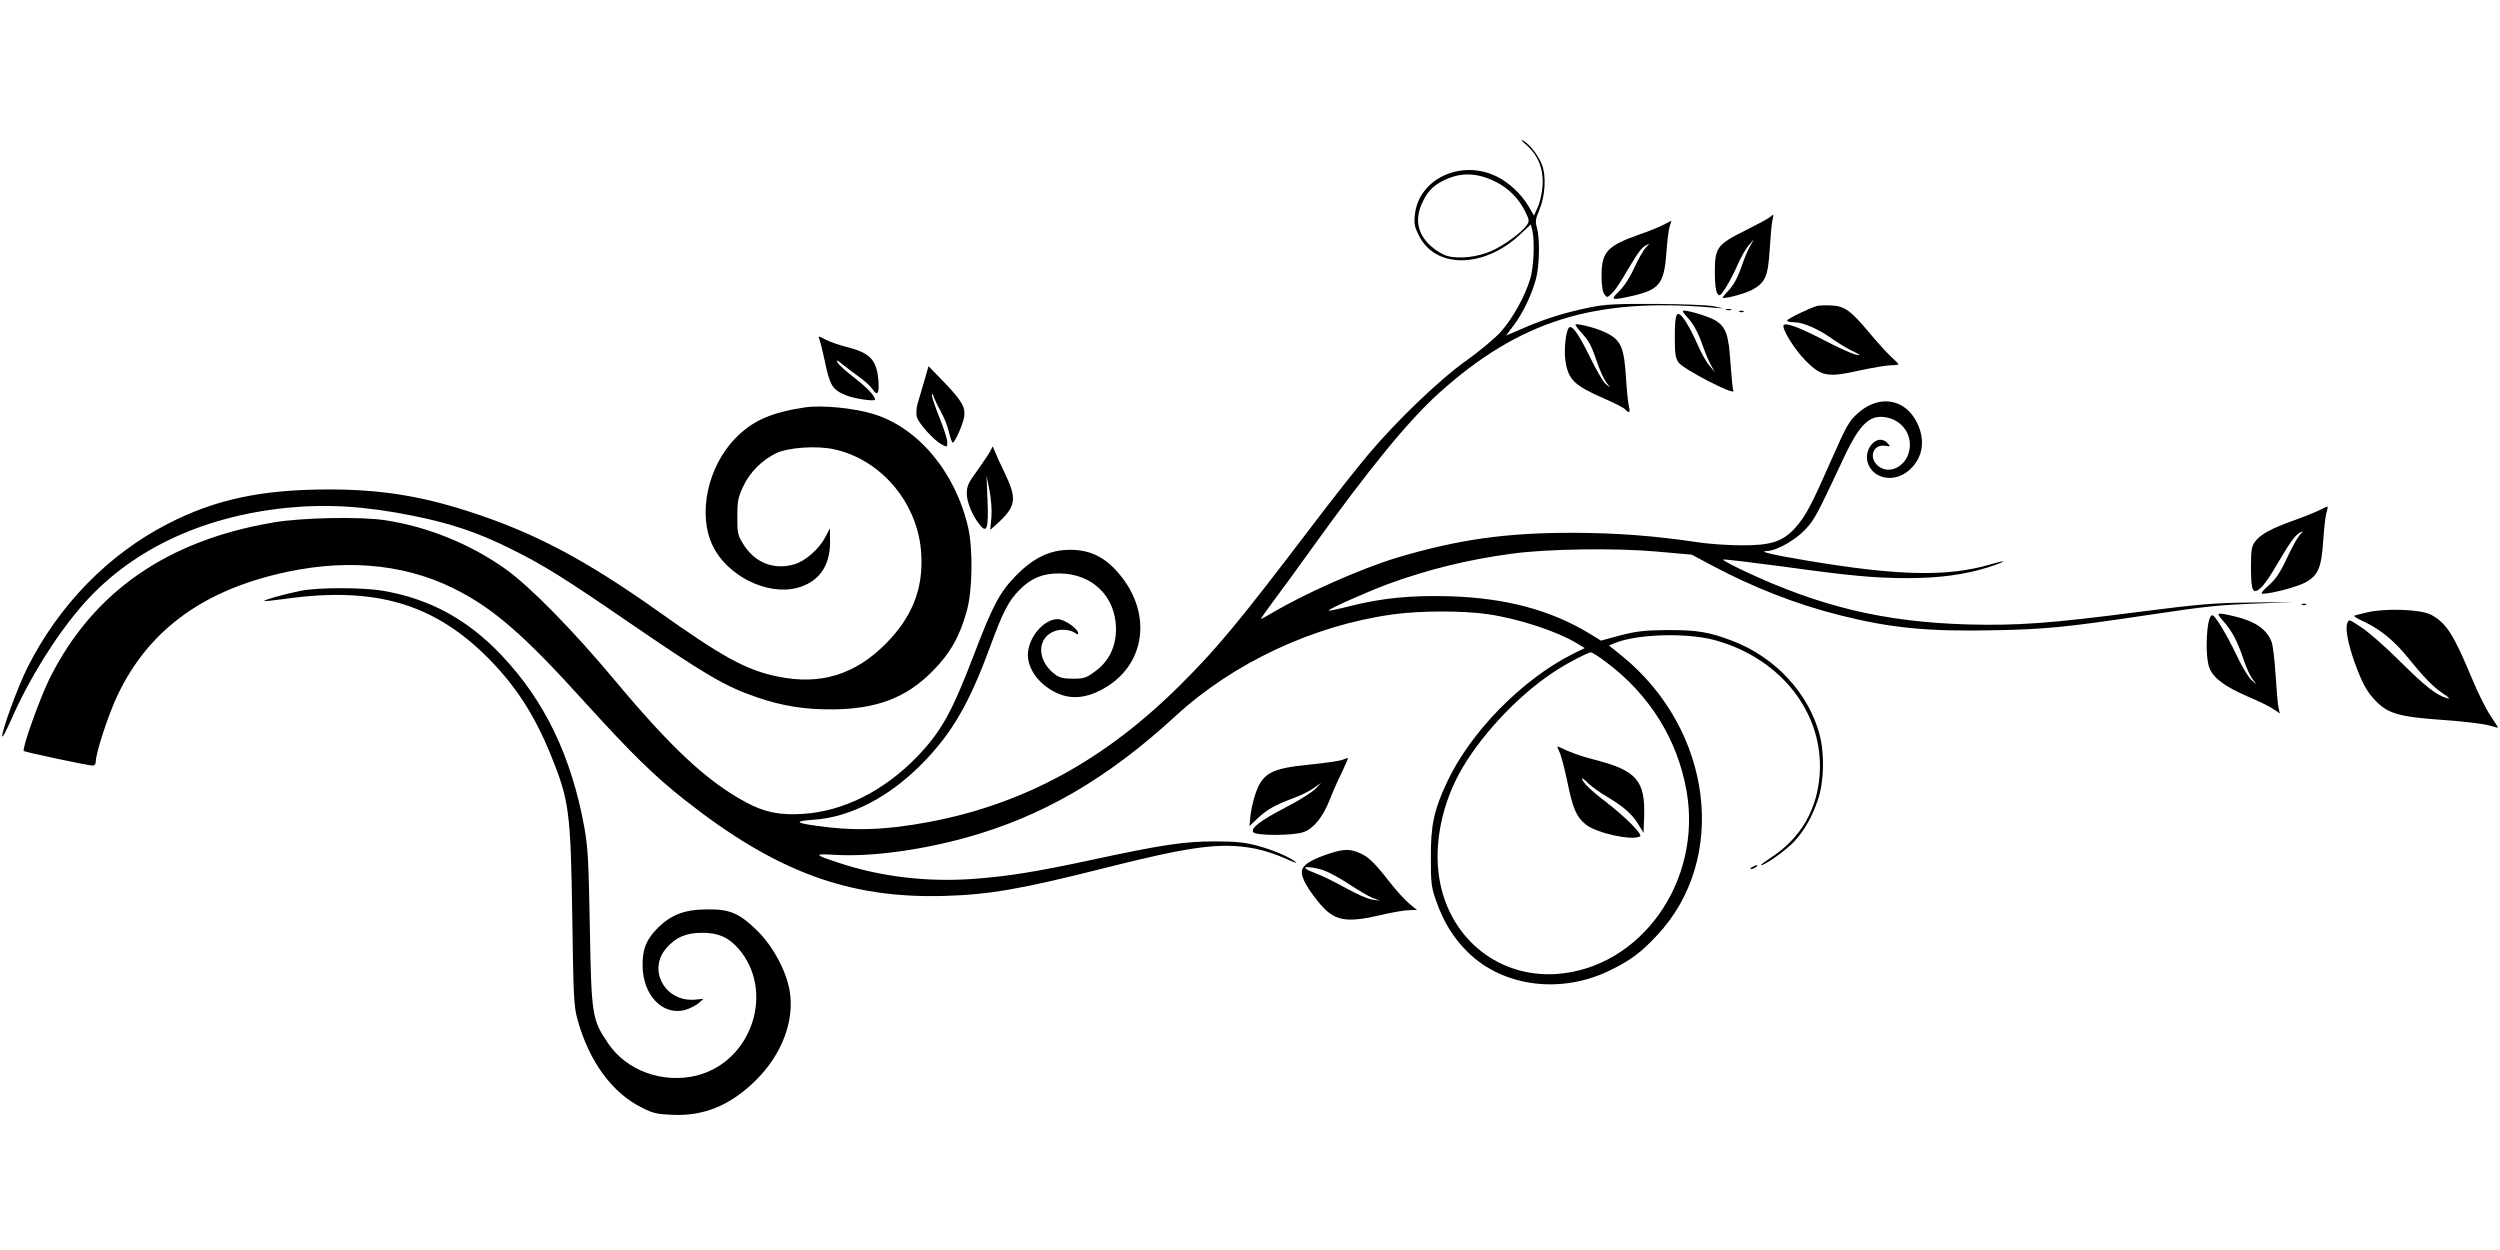 <?xml version="1.0" standalone="no"?>
<!DOCTYPE svg PUBLIC "-//W3C//DTD SVG 20010904//EN"
 "http://www.w3.org/TR/2001/REC-SVG-20010904/DTD/svg10.dtd">
<svg version="1.0" xmlns="http://www.w3.org/2000/svg"
 width="1280pt" height="640pt" viewBox="0 0 1280 640"
 preserveAspectRatio="xMidYMid meet">
<g transform="translate(0,640) scale(0.1,-0.1)"
fill="#000000" stroke="none">
<path d="M7816 5657 c59 -52 87 -122 82 -206 -2 -36 -13 -86 -24 -110 l-20
-45 -26 45 c-38 65 -101 124 -166 156 -183 89 -401 -14 -418 -199 -5 -45 -1
-62 23 -108 85 -166 330 -163 512 6 l59 55 8 -33 c12 -56 7 -184 -11 -245 -26
-88 -90 -204 -151 -272 -31 -34 -108 -98 -172 -144 -141 -99 -363 -313 -509
-487 -58 -69 -189 -235 -291 -370 -366 -481 -477 -616 -667 -805 -387 -386
-801 -612 -1291 -704 -220 -41 -378 -47 -574 -19 -110 15 -114 24 -13 31 187
13 385 115 554 287 153 155 242 309 348 598 67 182 95 236 153 294 58 58 118
83 203 82 167 -1 286 -117 289 -280 1 -94 -36 -171 -109 -223 -44 -32 -56 -36
-111 -36 -48 0 -69 5 -91 21 -97 72 -96 192 1 224 34 11 81 5 104 -13 8 -6 12
-6 12 1 0 23 -71 72 -104 72 -64 0 -135 -73 -151 -157 -15 -80 43 -171 141
-219 70 -34 145 -31 227 11 239 120 275 408 79 617 -66 71 -139 103 -232 103
-104 0 -188 -40 -279 -133 -82 -84 -119 -153 -214 -403 -114 -298 -168 -395
-293 -525 -169 -174 -377 -278 -581 -291 -120 -8 -199 8 -293 59 -197 105
-383 278 -675 628 -211 253 -434 480 -560 569 -180 127 -396 214 -610 247
-124 20 -432 14 -575 -11 -545 -92 -924 -356 -1145 -797 -50 -100 -144 -362
-133 -373 5 -6 332 -75 353 -75 8 0 15 8 15 18 0 46 66 248 114 347 153 318
416 518 809 614 333 82 641 59 902 -68 205 -100 363 -236 679 -586 239 -263
354 -376 511 -500 469 -370 842 -507 1335 -492 229 7 389 35 813 142 451 114
601 133 773 100 43 -8 112 -31 154 -50 41 -19 66 -28 55 -19 -34 27 -118 63
-201 85 -61 16 -109 21 -214 21 -154 0 -266 -16 -623 -93 -293 -63 -437 -86
-614 -99 -236 -17 -473 11 -684 81 -135 44 -137 49 -19 42 179 -10 429 23 665
88 391 108 725 302 1075 624 293 270 704 463 1109 519 140 20 366 20 491 1
157 -23 354 -88 454 -149 l40 -24 -65 -32 c-258 -131 -520 -398 -640 -654 -67
-143 -84 -221 -83 -386 0 -133 2 -152 28 -225 37 -106 87 -187 162 -261 183
-179 483 -216 736 -88 97 48 152 89 231 174 369 391 286 1054 -179 1432 l-66
53 29 12 c115 48 378 55 522 13 332 -95 547 -372 528 -680 -11 -184 -98 -333
-250 -431 -33 -22 -56 -39 -50 -39 20 0 129 78 169 121 54 59 90 123 121 212
32 91 36 236 9 337 -57 212 -227 395 -444 478 -120 46 -183 57 -337 56 -117
-1 -156 -6 -239 -27 l-99 -27 -57 35 c-200 122 -431 183 -715 192 -202 6 -352
-9 -520 -52 -54 -14 -100 -23 -102 -21 -6 6 190 93 302 135 204 75 411 126
635 156 181 25 532 30 743 11 l179 -16 101 -54 c214 -114 434 -200 657 -256
262 -66 450 -84 789 -77 264 5 373 16 781 77 313 47 365 52 565 60 l190 8
-220 -3 c-193 -2 -263 -8 -575 -48 -454 -59 -622 -71 -880 -64 -426 13 -751
91 -1139 273 -63 30 -112 56 -109 59 2 3 135 -13 294 -34 361 -50 483 -61 654
-61 157 0 292 18 408 55 98 31 107 43 12 15 -218 -64 -472 -59 -945 21 -179
30 -248 47 -195 48 47 2 143 56 193 110 47 50 58 70 199 371 84 178 137 224
229 200 76 -21 121 -93 104 -169 -15 -72 -88 -116 -143 -87 -70 36 -50 127 24
113 24 -4 24 -3 8 14 -51 56 -130 -33 -98 -109 31 -75 131 -92 202 -35 76 61
94 156 46 251 -61 122 -195 143 -302 46 -44 -39 -58 -63 -132 -231 -105 -239
-134 -294 -187 -354 -65 -72 -125 -92 -278 -91 -66 0 -167 7 -225 16 -222 33
-409 47 -630 48 -350 1 -594 -34 -910 -128 -178 -54 -471 -183 -638 -283 -29
-17 -55 -31 -57 -31 -2 0 29 44 69 98 40 53 126 171 191 262 296 412 496 656
652 797 412 371 797 491 1403 438 l55 -4 -50 11 c-28 6 -157 11 -295 12 -199
1 -262 -2 -335 -17 -122 -24 -239 -60 -345 -107 l-89 -38 39 52 c47 62 94 160
115 241 17 68 20 202 4 259 -9 32 -7 46 12 90 30 71 37 173 14 232 -19 50 -65
108 -99 126 -11 6 -3 -6 20 -25z m-160 -187 c68 -33 121 -87 155 -157 19 -39
20 -46 6 -66 -23 -35 -117 -104 -181 -132 -70 -31 -164 -42 -224 -26 -26 7
-62 29 -88 53 -66 61 -81 135 -43 218 25 56 53 86 104 113 90 46 174 45 271
-3z m570 -2462 c220 -165 363 -395 409 -657 82 -464 -235 -909 -668 -938 -285
-18 -528 168 -591 454 -42 189 2 419 116 609 111 185 304 384 483 496 63 40
157 88 170 88 7 0 43 -23 81 -52z"/>
<path d="M7983 2553 c9 -16 27 -85 41 -152 29 -142 47 -184 96 -223 55 -44
240 -84 277 -60 15 10 -79 103 -182 182 -69 52 -114 97 -115 113 0 5 14 -5 30
-22 17 -16 58 -47 93 -67 91 -55 130 -89 163 -141 l29 -47 3 82 c6 185 -38
237 -253 292 -75 19 -124 37 -188 68 -5 2 -2 -9 6 -25z"/>
<path d="M9063 5289 c-7 -7 -63 -37 -125 -68 -147 -73 -158 -88 -158 -216 0
-57 5 -98 13 -108 11 -16 15 -12 43 30 17 27 44 79 60 116 16 37 41 82 57 100
l27 32 -20 -36 c-11 -19 -28 -60 -39 -91 -24 -71 -44 -107 -75 -140 -14 -15
-26 -29 -26 -31 0 -11 111 18 151 39 68 38 81 67 90 208 4 67 10 133 14 149 8
30 5 33 -12 16z"/>
<path d="M8517 5249 c-21 -11 -77 -34 -125 -50 -163 -58 -192 -89 -192 -210 0
-49 5 -82 14 -95 14 -19 15 -19 38 3 13 12 38 48 57 80 72 122 94 154 115 165
l21 11 -21 -24 c-12 -13 -38 -60 -58 -103 -22 -49 -52 -94 -77 -118 -47 -45
-39 -47 69 -23 138 32 162 62 174 220 4 62 12 125 18 139 5 14 8 26 7 26 -1
-1 -19 -10 -40 -21z"/>
<path d="M9305 4834 c-38 -10 -155 -67 -155 -75 0 -5 17 -9 38 -9 44 0 126
-36 196 -87 27 -19 73 -47 100 -60 46 -22 47 -24 16 -18 -19 4 -89 36 -155 70
-123 65 -199 94 -212 81 -14 -14 52 -122 112 -183 81 -81 111 -87 280 -49 66
14 137 26 158 26 20 0 37 2 37 5 0 3 -17 20 -37 38 -20 18 -70 73 -111 122
-95 114 -127 138 -195 141 -28 2 -61 0 -72 -2z"/>
<path d="M8838 4813 c6 -2 18 -2 25 0 6 3 1 5 -13 5 -14 0 -19 -2 -12 -5z"/>
<path d="M8637 4778 c35 -38 57 -79 84 -156 11 -31 28 -72 39 -91 l20 -36 -27
32 c-16 17 -43 67 -62 110 -18 43 -47 97 -63 121 -43 62 -53 45 -53 -83 0 -88
3 -108 20 -132 25 -34 290 -171 280 -144 -4 9 -10 73 -15 142 -9 142 -22 182
-73 216 -29 19 -135 53 -168 53 -7 0 1 -15 18 -32z"/>
<path d="M8908 4803 c7 -3 16 -2 19 1 4 3 -2 6 -13 5 -11 0 -14 -3 -6 -6z"/>
<path d="M8093 4701 c44 -48 53 -66 83 -152 12 -38 33 -84 45 -102 l23 -32
-24 20 c-12 11 -47 70 -76 130 -63 129 -98 178 -113 155 -15 -23 -24 -114 -16
-167 14 -96 45 -127 197 -193 53 -23 102 -48 109 -56 19 -23 28 -16 19 15 -4
16 -11 82 -15 147 -9 150 -25 190 -93 226 -40 22 -129 48 -164 48 -6 0 6 -18
25 -39z"/>
<path d="M4195 4663 c4 -10 16 -56 26 -103 28 -136 40 -155 111 -184 40 -17
148 -33 148 -22 0 19 -40 61 -107 113 -41 31 -79 66 -85 77 -9 16 -3 14 25 -9
20 -16 58 -45 85 -64 27 -19 58 -47 68 -62 27 -41 37 -24 31 49 -10 102 -44
136 -164 166 -36 9 -84 26 -106 37 -37 20 -39 20 -32 2z"/>
<path d="M4731 4445 c-13 -44 -28 -96 -34 -116 -5 -19 -7 -48 -3 -63 8 -33 88
-121 128 -142 27 -14 28 -14 28 12 0 15 -18 72 -40 126 -22 55 -40 108 -39
117 0 9 5 3 11 -14 6 -16 24 -53 39 -80 16 -28 33 -74 39 -103 7 -29 15 -50
19 -48 15 9 53 99 58 134 6 49 -14 82 -107 179 l-76 78 -23 -80z"/>
<path d="M4120 4314 c-171 -26 -264 -67 -350 -153 -147 -146 -200 -395 -120
-557 74 -152 275 -252 427 -215 113 28 173 111 173 235 l-1 71 -24 -46 c-32
-61 -103 -123 -160 -139 -105 -29 -201 9 -260 105 -28 45 -30 56 -30 139 0 79
4 99 29 153 33 73 97 138 171 173 61 29 206 39 294 20 246 -53 435 -281 448
-540 10 -177 -48 -321 -182 -456 -158 -159 -336 -213 -553 -168 -161 33 -282
99 -615 336 -375 266 -638 404 -972 511 -246 79 -452 111 -710 111 -344 0
-582 -50 -826 -176 -304 -156 -558 -416 -719 -737 -50 -101 -135 -332 -128
-352 2 -5 23 36 48 92 88 201 222 417 354 571 245 286 611 463 1055 508 206
20 397 9 642 -40 195 -39 336 -86 504 -170 166 -82 272 -148 601 -374 397
-272 499 -332 662 -387 130 -44 241 -62 382 -61 227 1 380 59 515 196 91 92
140 179 176 312 28 102 31 311 6 423 -65 282 -254 510 -484 581 -102 31 -264
47 -353 34z"/>
<path d="M5070 4090 c-7 -14 -37 -58 -66 -99 -46 -62 -54 -80 -54 -118 0 -45
30 -117 69 -163 34 -42 43 -13 37 130 l-5 125 15 -75 c9 -45 13 -101 10 -139
l-6 -64 27 24 c107 96 113 131 45 272 -22 45 -44 93 -49 107 l-10 25 -13 -25z"/>
<path d="M11878 3789 c-20 -10 -79 -34 -132 -53 -116 -41 -173 -72 -200 -109
-18 -25 -21 -43 -21 -132 0 -124 10 -143 53 -102 16 15 50 64 76 110 70 119
97 157 120 169 21 11 21 10 -1 -13 -11 -13 -41 -67 -65 -119 -34 -73 -56 -105
-93 -138 -31 -27 -42 -42 -31 -42 46 0 177 35 220 58 65 36 82 75 91 216 4 59
11 122 16 139 5 17 8 32 6 33 -1 1 -19 -6 -39 -17z"/>
<path d="M1539 3375 c-83 -17 -191 -47 -186 -52 2 -2 51 3 108 11 456 64 757
-23 1034 -299 143 -143 241 -294 324 -498 95 -233 103 -290 111 -832 6 -413 8
-456 27 -526 60 -215 177 -375 331 -451 55 -28 78 -33 157 -36 161 -7 297 50
426 178 133 132 198 305 172 457 -18 103 -83 224 -162 304 -93 92 -142 114
-256 113 -120 0 -190 -27 -260 -98 -56 -57 -75 -104 -75 -188 0 -152 102 -260
218 -229 23 7 53 22 68 34 l26 23 -42 -4 c-153 -15 -247 151 -148 264 49 56
101 78 183 78 82 0 134 -22 185 -80 189 -216 72 -577 -210 -650 -174 -44 -362
23 -457 165 -82 121 -85 142 -93 591 -6 339 -10 412 -28 513 -67 367 -203 649
-426 884 -173 182 -366 287 -604 328 -104 18 -332 18 -423 0z"/>
<path d="M11788 3303 c7 -3 16 -2 19 1 4 3 -2 6 -13 5 -11 0 -14 -3 -6 -6z"/>
<path d="M12121 3265 c-35 -8 -65 -16 -68 -18 -2 -3 24 -18 59 -34 77 -37 150
-97 219 -183 80 -99 130 -150 179 -182 30 -20 37 -28 20 -23 -55 15 -111 59
-240 187 -74 74 -164 153 -200 176 -63 42 -64 43 -72 21 -11 -28 4 -105 37
-199 40 -109 62 -150 108 -198 64 -66 119 -82 342 -98 105 -7 211 -20 238 -28
26 -8 47 -13 47 -11 0 1 -18 30 -41 64 -22 33 -64 118 -93 188 -94 226 -131
284 -210 326 -53 27 -228 34 -325 12z"/>
<path d="M11383 3220 c43 -46 76 -110 106 -202 12 -37 32 -80 44 -95 l21 -28
-28 25 c-15 14 -50 72 -77 130 -51 106 -108 200 -122 200 -30 0 -40 -208 -14
-272 22 -52 80 -94 195 -144 57 -24 118 -54 134 -66 l31 -21 -7 29 c-4 16 -10
92 -15 169 -5 77 -14 154 -21 170 -25 64 -85 105 -192 130 -91 21 -94 20 -55
-25z"/>
<path d="M6871 2509 c-13 -5 -89 -16 -168 -24 -192 -19 -236 -42 -273 -143
-11 -30 -23 -81 -27 -113 l-6 -59 42 40 c47 45 88 68 187 105 37 14 84 37 103
52 l36 26 -29 -31 c-16 -17 -82 -59 -146 -92 -139 -72 -191 -112 -172 -132 17
-17 202 -17 254 1 52 17 100 76 134 161 16 41 45 107 65 147 19 40 33 73 30
72 -3 0 -17 -5 -30 -10z"/>
<path d="M6810 2031 c-82 -27 -127 -51 -140 -77 -16 -29 9 -83 76 -167 82
-103 139 -115 324 -72 58 14 123 25 145 25 l40 1 -38 31 c-21 17 -67 67 -102
112 -79 101 -110 131 -157 150 -47 20 -79 19 -148 -3z m-33 -87 c26 -9 85 -41
130 -71 46 -30 100 -62 120 -70 l38 -14 -39 5 c-22 3 -82 29 -135 59 -53 29
-118 62 -146 72 -27 10 -54 22 -59 27 -17 14 40 9 91 -8z"/>
<path d="M8970 1960 c-8 -5 -10 -10 -5 -10 6 0 17 5 25 10 8 5 11 10 5 10 -5
0 -17 -5 -25 -10z"/>
</g>
</svg>
